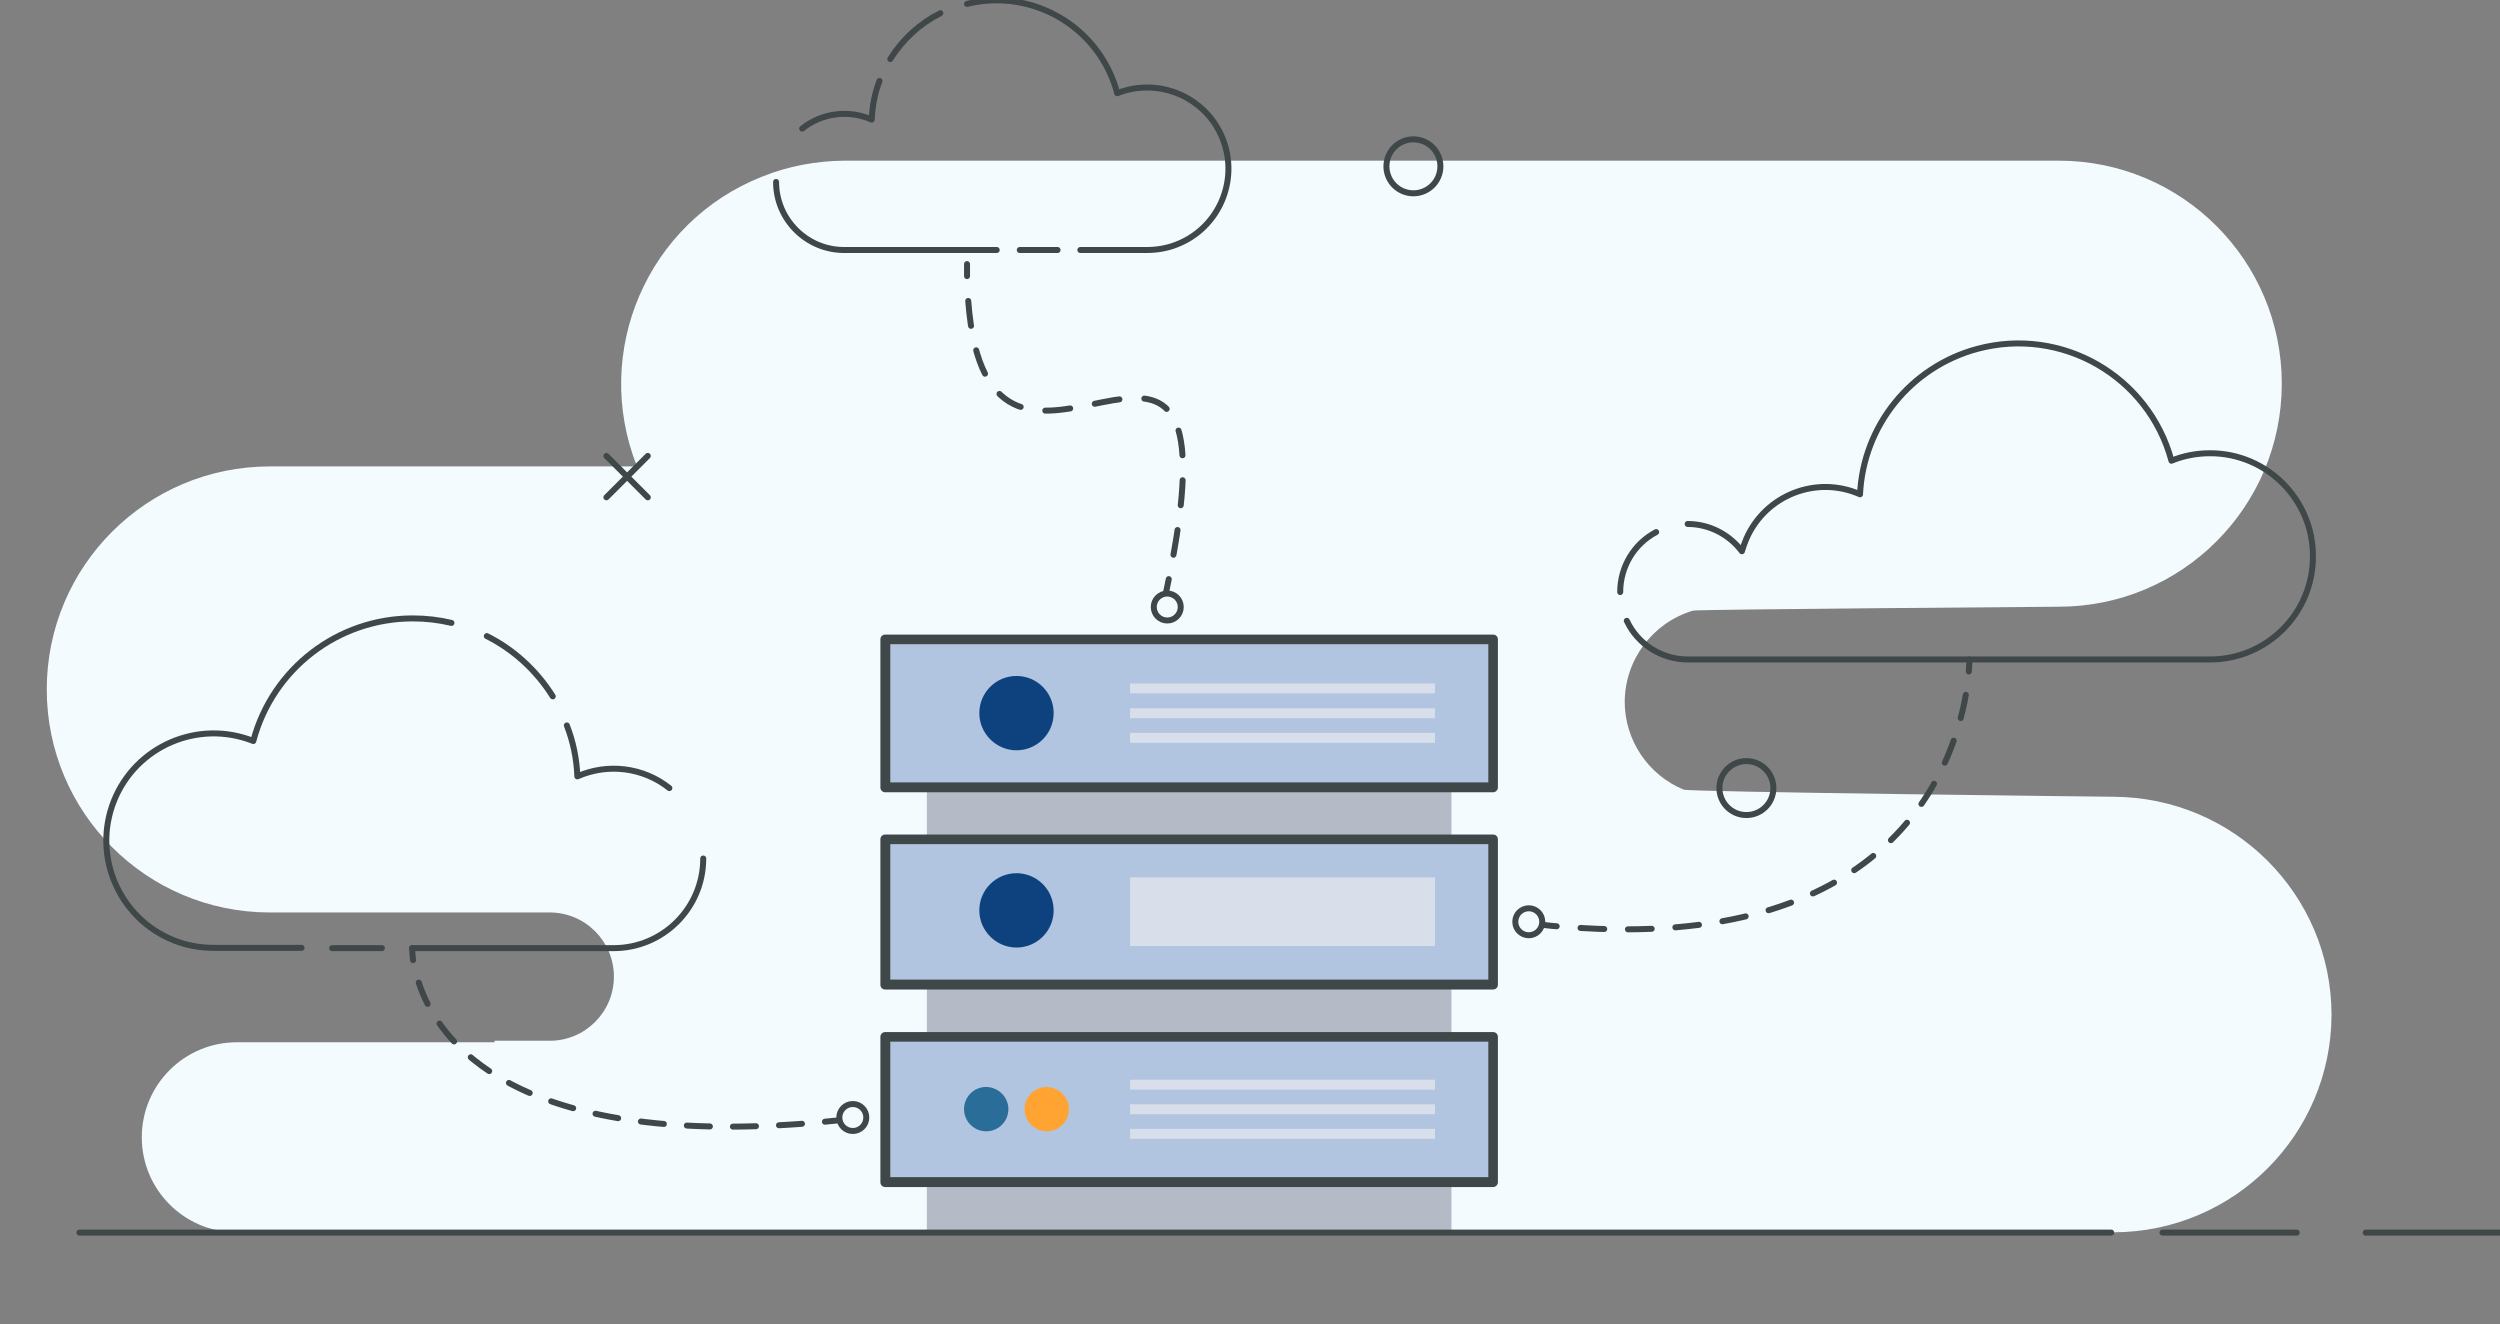 <?xml version="1.0" encoding="utf-8"?>
<!-- Generator: Adobe Illustrator 22.1.0, SVG Export Plug-In . SVG Version: 6.00 Build 0)  -->
<svg version="1.1" id="Capa_1" xmlns="http://www.w3.org/2000/svg" xmlns:xlink="http://www.w3.org/1999/xlink" x="0px" y="0px"
	 viewBox="0 0 834 441.8" style="enable-background:new 0 0 834 441.8;" xml:space="preserve">
<rect x="0" y="0" width="834" height="441.8" fill="#808080" stroke="none"/>
<style type="text/css">
	.st0{fill:#F3FBFF;}
	.st1{fill:none;stroke:#3F4749;stroke-width:2;stroke-linecap:round;stroke-linejoin:round;}
	.st2{fill:#B5BBC6;}
	.st3{fill:#B1C5E0;}
	.st4{fill:#3F4749;}
	.st5{fill:#0E427F;}
	.st6{fill:#2B6D99;}
	.st7{fill:#FFA432;}
	.st8{fill:#D8DFEA;}
	.st9{fill:none;stroke:#3F4749;stroke-width:2;stroke-linecap:round;stroke-linejoin:round;stroke-dasharray:7.688,7.688;}
	.st10{fill:none;stroke:#3F4749;stroke-width:2;stroke-linecap:round;stroke-linejoin:round;stroke-dasharray:7.917,7.917;}
	.st11{fill:none;stroke:#3F4749;stroke-width:2;stroke-linecap:round;stroke-linejoin:round;stroke-dasharray:8.35,8.35;}
</style>
<g>
	<title>Mesa de trabajo 1</title>
	<g>
		<path class="st0" d="M777.8,338.5c-0.1,40-32.5,72.4-72.5,72.6H79c-17.5,0-31.7-14.2-31.7-31.7c0-17.5,14.2-31.7,31.7-31.7h86
			c0-0.2,0-0.3,0-0.5h18.4c11.8,0,21.4-9.6,21.4-21.4c0-11.8-9.6-21.4-21.4-21.4H90c-41.1,0-74.4-33.3-74.4-74.4
			s33.3-74.4,74.4-74.4h122.5c-15.2-38.3,3.5-81.6,41.8-96.7c8.7-3.5,18-5.2,27.3-5.3h405.2c41.1,0,74.4,33.3,74.4,74.4
			s-33.3,74.4-74.4,74.4c0,0-122.1,0.9-122,1.3c-13.5,4-22.7,16.4-22.8,30.4c0,12.8,7.8,24.4,19.6,29.3
			c-0.4,0.8,143.5,2.4,143.5,2.4C745.3,266,777.7,298.4,777.8,338.5z"/>
		<line id="_Trazado_10" class="st1" x1="721.4" y1="411.2" x2="766.2" y2="411.2"/>
		<line id="_Trazado_11" class="st1" x1="789.2" y1="411.2" x2="834" y2="411.2"/>
		<g id="_Grupo_4">
			<path id="_Trazado_12" class="st1" d="M150.6,207.8c-4.2-1-8.5-1.5-12.9-1.5c-25,0-46.8,16.8-53.2,40.9
				c-18.4-7.3-39.2,1.7-46.5,20c-7.3,18.4,1.7,39.2,20,46.5c4.2,1.7,8.7,2.5,13.3,2.5h29.3"/>
			<path id="_Trazado_13" class="st1" d="M184.4,232.3c-5.4-8.6-13-15.6-22-20.1"/>
			<path id="_Trazado_14" class="st1" d="M223.3,262.9c-8.7-6.9-20.5-8.4-30.7-3.9c-0.2-5.8-1.4-11.6-3.5-17"/>
			<path id="_Trazado_15" class="st1" d="M137.5,316.3h67.2c16.5,0,29.9-13.4,29.9-29.9c0,0,0,0,0,0"/>
			<line id="_Trazado_16" class="st1" x1="110.8" y1="316.3" x2="127.4" y2="316.3"/>
		</g>
		
			<ellipse id="_Trazado_24" transform="matrix(0.189 -0.982 0.982 0.189 327.88 508.11)" class="st1" cx="471.6" cy="55.5" rx="9" ry="9"/>
		<circle id="_Trazado_25" class="st1" cx="582.6" cy="262.9" r="9"/>
		<g id="_Grupo_6">
			<line id="_Trazado_26" class="st1" x1="216.1" y1="152.1" x2="202.3" y2="165.9"/>
			<line id="_Trazado_27" class="st1" x1="216.1" y1="165.9" x2="202.3" y2="152.1"/>
		</g>
		<g>
			<path id="_Trazado_54" class="st1" d="M542.7,207.1c3.7,7.9,11.7,12.9,20.4,12.9h174c19,0.1,34.5-15.3,34.5-34.3
				c0.1-19-15.3-34.5-34.3-34.5c-4.4,0-8.8,0.8-12.9,2.5c-7.6-28.2-36.6-44.9-64.8-37.3c-22.2,6-38,25.6-39.1,48.5
				c-14.5-6.4-31.5,0.2-37.9,14.8c-0.6,1.4-1.1,2.8-1.5,4.2c-4.3-5.7-11-9.1-18.1-9.1"/>
			<path id="_Trazado_55" class="st1" d="M552.5,177.5c-7.4,3.9-12,11.6-12,20"/>
		</g>
		<g>
			<rect x="309.2" y="263.5" class="st2" width="175" height="16.5"/>
			<rect x="309.2" y="328.5" class="st2" width="175" height="17.3"/>
			<rect x="309.2" y="394.3" class="st2" width="175" height="17.3"/>
			<g>
				<rect x="295.3" y="213.2" class="st3" width="202.8" height="49.4"/>
				<path class="st4" d="M498.1,264.3H295.3c-0.9,0-1.6-0.7-1.6-1.6v-49.4c0-0.9,0.7-1.6,1.6-1.6h202.8c0.9,0,1.6,0.7,1.6,1.6v49.4
					C499.7,263.5,499,264.3,498.1,264.3z M297,261h199.5v-46.1H297V261z"/>
			</g>
			<g>
				<rect x="295.3" y="279.9" class="st3" width="202.8" height="48.5"/>
				<path class="st4" d="M498.1,330.1H295.3c-0.9,0-1.6-0.7-1.6-1.6v-48.5c0-0.9,0.7-1.6,1.6-1.6h202.8c0.9,0,1.6,0.7,1.6,1.6v48.5
					C499.7,329.4,499,330.1,498.1,330.1z M297,326.8h199.5v-45.2H297V326.8z"/>
			</g>
			<g>
				<rect x="295.3" y="345.8" class="st3" width="202.8" height="48.5"/>
				<path class="st4" d="M498.1,396H295.3c-0.9,0-1.6-0.7-1.6-1.6v-48.5c0-0.9,0.7-1.6,1.6-1.6h202.8c0.9,0,1.6,0.7,1.6,1.6v48.5
					C499.7,395.2,499,396,498.1,396z M297,392.7h199.5v-45.2H297V392.7z"/>
			</g>
			<path class="st5" d="M351.5,303.7c0,6.9-5.6,12.4-12.4,12.4s-12.4-5.6-12.4-12.4c0-6.9,5.6-12.4,12.4-12.4
				S351.5,296.8,351.5,303.7z"/>
			<g>
				<path class="st6" d="M336.4,370c0,4.1-3.3,7.4-7.4,7.4c-4.1,0-7.4-3.3-7.4-7.4c0-4.1,3.3-7.4,7.4-7.4
					C333.1,362.7,336.4,366,336.4,370z"/>
				<path class="st7" d="M356.6,370c0,4.1-3.3,7.4-7.4,7.4c-4.1,0-7.4-3.3-7.4-7.4c0-4.1,3.3-7.4,7.4-7.4
					C353.3,362.7,356.6,366,356.6,370z"/>
			</g>
			<g>
				<g>
					<rect x="377" y="360.2" class="st8" width="101.7" height="3.3"/>
				</g>
				<g>
					<rect x="377" y="368.4" class="st8" width="101.7" height="3.3"/>
				</g>
				<g>
					<rect x="377" y="376.6" class="st8" width="101.7" height="3.3"/>
				</g>
			</g>
			<g>
				<g>
					<rect x="377" y="292.7" class="st8" width="101.7" height="22.9"/>
				</g>
			</g>
			<path class="st5" d="M351.5,237.9c0,6.9-5.6,12.4-12.4,12.4s-12.4-5.6-12.4-12.4c0-6.9,5.6-12.4,12.4-12.4S351.5,231,351.5,237.9
				z"/>
			<g>
				<g>
					<rect x="377" y="228" class="st8" width="101.7" height="3.3"/>
				</g>
				<g>
					<rect x="377" y="236.3" class="st8" width="101.7" height="3.3"/>
				</g>
				<g>
					<rect x="377" y="244.5" class="st8" width="101.7" height="3.3"/>
				</g>
			</g>
		</g>
		<line id="_Trazado_9" class="st1" x1="26.5" y1="411.2" x2="704.3" y2="411.2"/>
		<g id="_Grupo_4_1_">
			<path id="_Trazado_12_1_" class="st1" d="M360.4,83.4h22.2c3.4,0,6.9-0.6,10.1-1.9c13.9-5.5,20.7-21.3,15.2-35.2
				c-5.5-13.9-21.3-20.7-35.2-15.2c-4.8-18.3-21.4-31-40.3-31c-3.3,0-6.6,0.4-9.8,1.2"/>
			<path id="_Trazado_13_1_" class="st1" d="M313.7,4.4c-6.9,3.5-12.6,8.7-16.7,15.3"/>
			<path id="_Trazado_14_1_" class="st1" d="M293.4,27c-1.6,4.1-2.4,8.5-2.6,12.9c-7.7-3.4-16.7-2.2-23.2,3"/>
			<path id="_Trazado_15_1_" class="st1" d="M258.9,60.7C258.9,60.7,258.9,60.7,258.9,60.7c0,12.5,10.2,22.7,22.7,22.7h50.9"/>
			<line id="_Trazado_16_1_" class="st1" x1="340.2" y1="83.4" x2="352.8" y2="83.4"/>
		</g>
	</g>
	<g>
		<g>
			<g>
				<path class="st1" d="M137.5,316.3c0,0,0,1.5,0.3,4"/>
				<path class="st9" d="M139.7,327.8c6.3,19.3,31.6,55.2,131.7,46.8"/>
				<path class="st1" d="M275.2,374.2c1.3-0.1,2.6-0.3,4-0.4"/>
			</g>
		</g>
		<circle id="_Trazado_25_1_" class="st1" cx="284.5" cy="372.8" r="4.5"/>
	</g>
	<g>
		<g>
			<g>
				<path class="st1" d="M657,220c0,0,0,1.5-0.2,4"/>
				<path class="st10" d="M655.8,231.8c-4.6,26.1-26.6,85.5-132.5,77.5"/>
				<path class="st1" d="M519.3,309c-1.3-0.1-2.6-0.2-4-0.4"/>
			</g>
		</g>
		<circle id="_Trazado_25_2_" class="st1" cx="510" cy="307.5" r="4.5"/>
	</g>
	<g>
		<g>
			<g>
				<path class="st1" d="M322.6,88.1c0,1.4,0,2.7,0,4"/>
				<path class="st11" d="M323,100.4c6.8,89.5,90.5-29.1,67.7,88.8"/>
				<path class="st1" d="M389.9,193.2c-0.3,1.3-0.5,2.6-0.8,3.9"/>
			</g>
		</g>
		<circle id="_Trazado_25_3_" class="st1" cx="389.4" cy="202.5" r="4.5"/>
	</g>
</g>
</svg>
